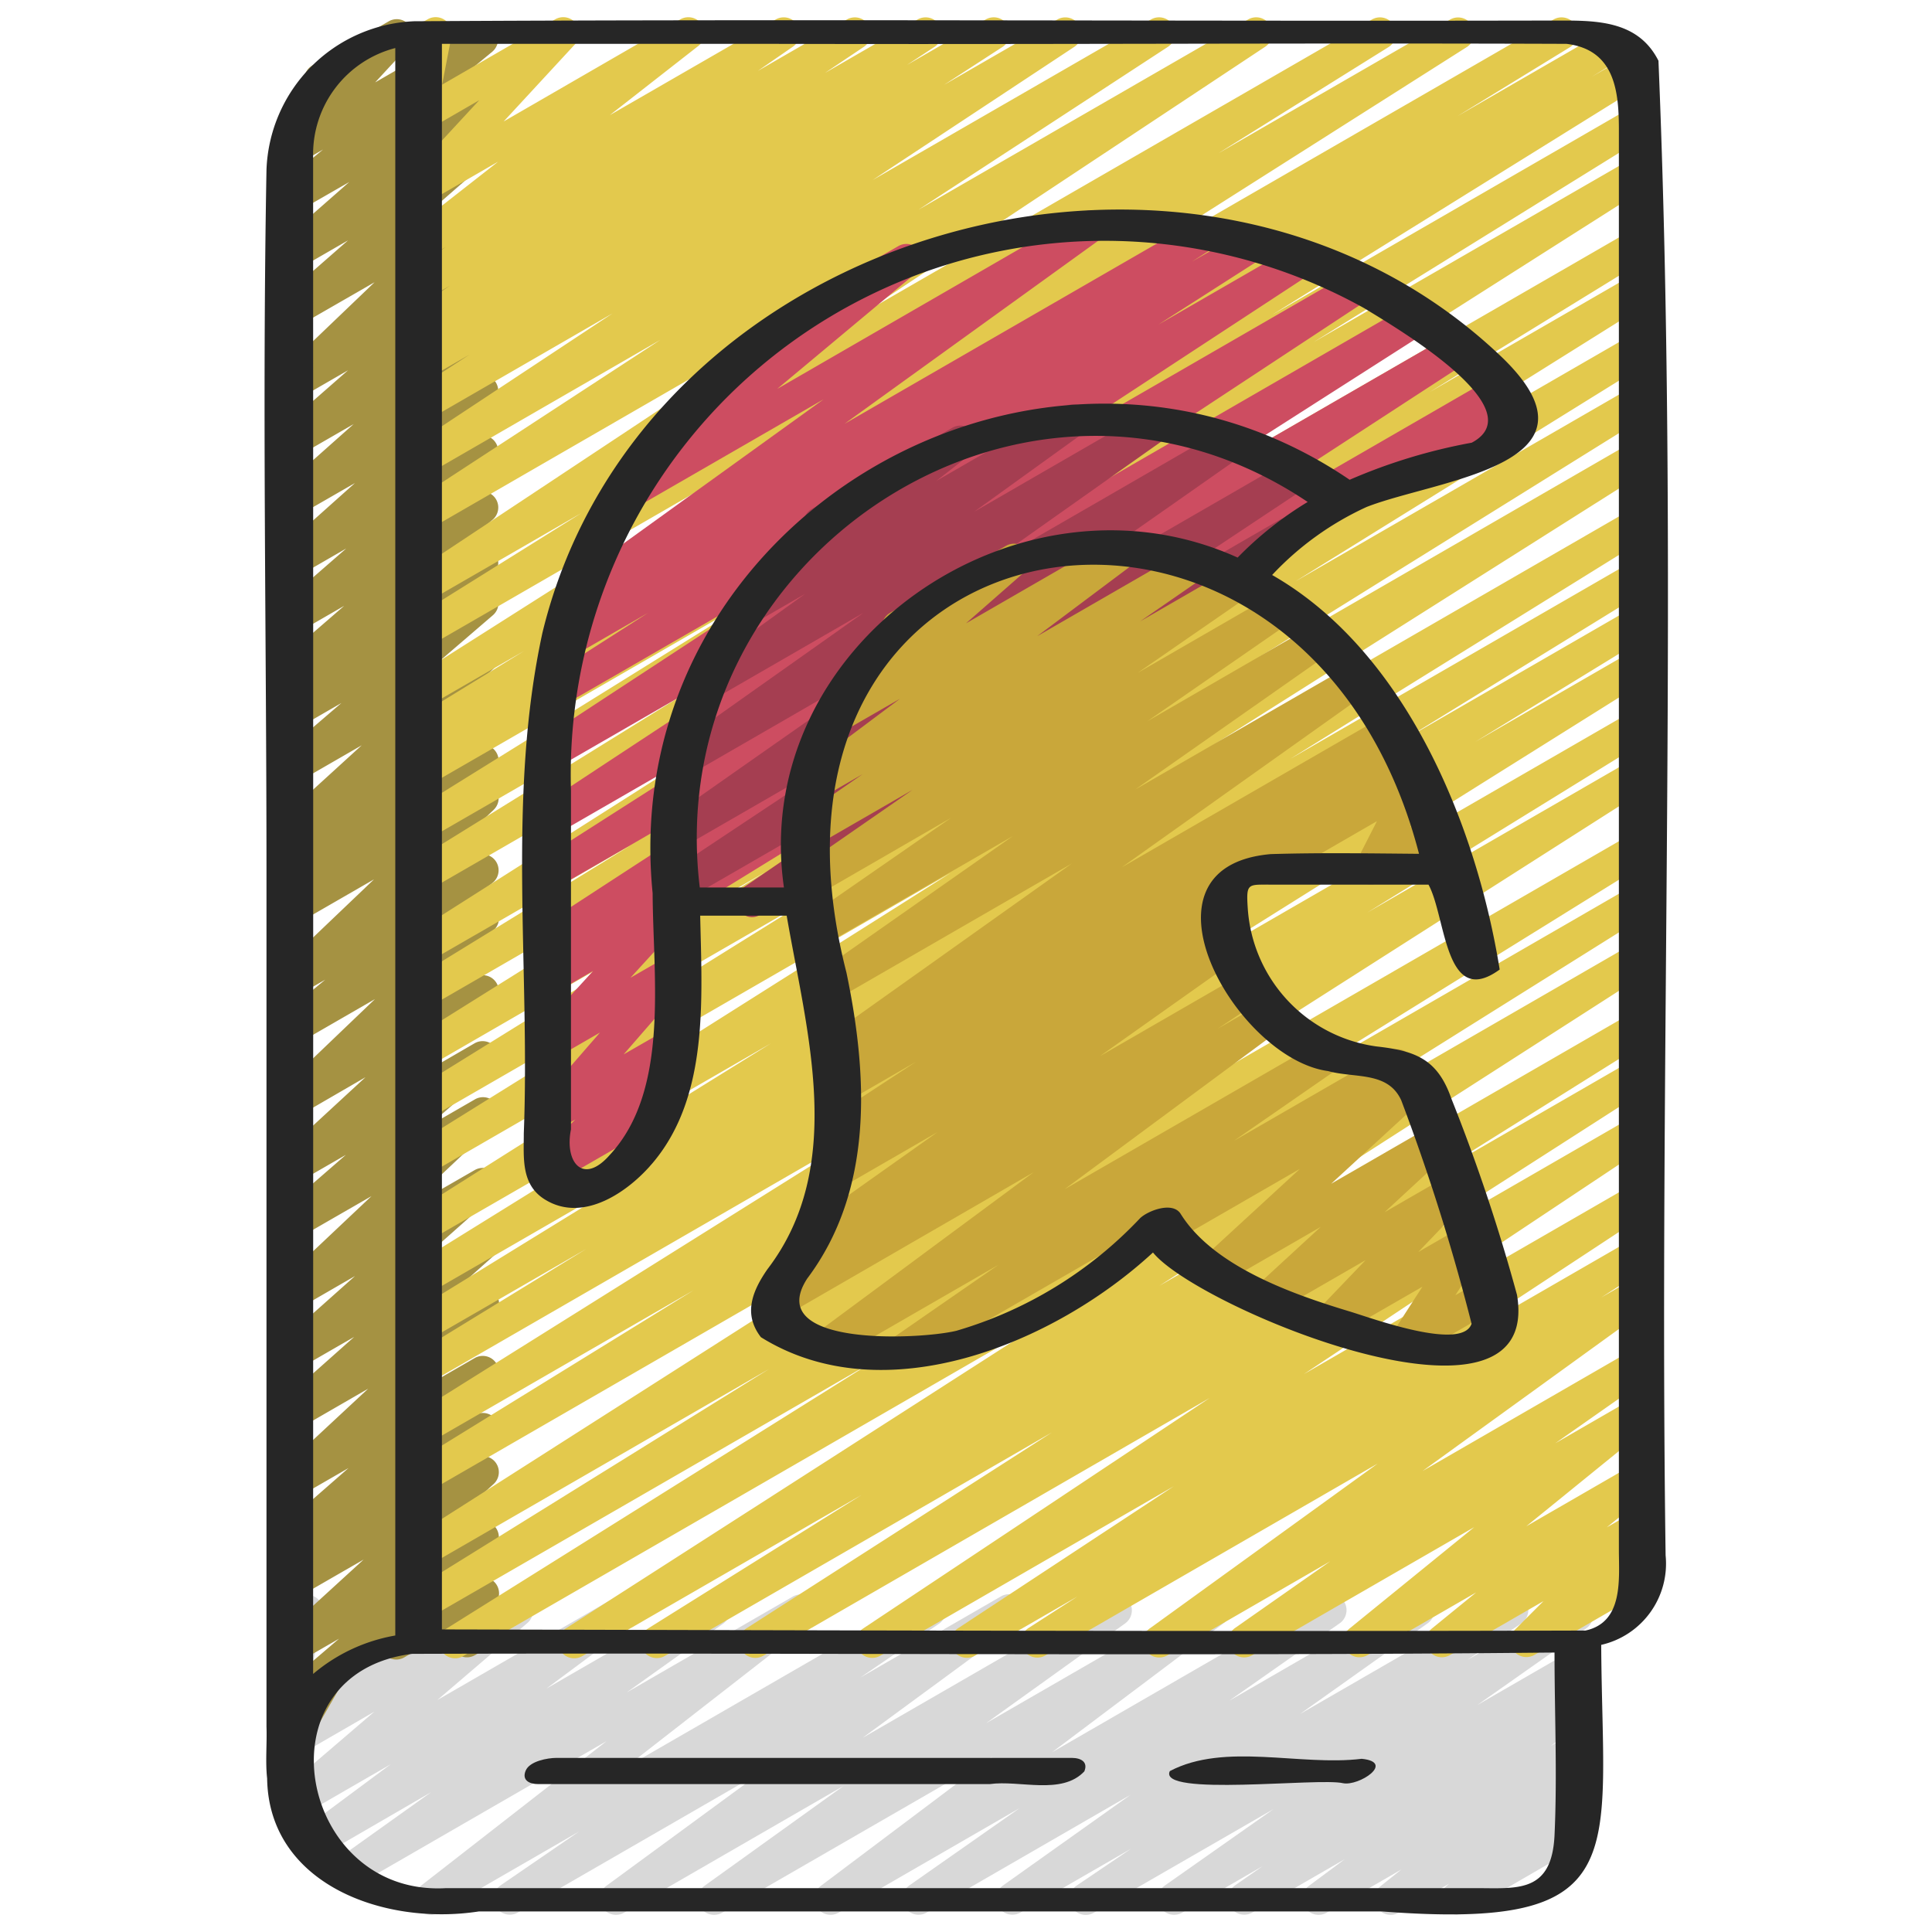 <?xml version="1.0" encoding="UTF-8"?> <svg xmlns="http://www.w3.org/2000/svg" id="icons" viewBox="0 0 60 60" width="512" height="512"><path d="M33.721,59.47a.5.5,0,0,1-.281-.914l1.687-1.142L31.682,59.4a.5.5,0,0,1-.54-.839l3.968-2.821L28.771,59.4a.5.5,0,0,1-.538-.841l3.435-2.407L26.042,59.4a.5.5,0,0,1-.551-.832l5.337-4.014-8.4,4.846a.5.5,0,0,1-.542-.839l4.316-3.1L19.38,59.4a.5.5,0,0,1-.546-.836l4.846-3.554L16.073,59.4a.5.5,0,0,1-.533-.844l2.44-1.674L13.617,59.4a.5.5,0,0,1-.556-.827l5.777-4.5-7.91,4.566a.5.5,0,0,1-.54-.839l3-2.141L9.962,57.645a.5.5,0,0,1-.548-.834l2.719-2.02L9.4,56.37a.5.5,0,0,1-.575-.812l2.8-2.4L9.28,54.514a.5.5,0,0,1-.653-.137.5.5,0,0,1,.065-.665l1.055-.966-.467.27a.5.5,0,0,1-.74-.529l.331-1.7a.49.49,0,0,1-.273-.224.5.5,0,0,1,.182-.682l.5-.289a.5.5,0,0,1,.741.528L9.732,51.6l3.475-2.007a.5.5,0,0,1,.588.8l-1.057.967,3.069-1.771a.5.5,0,0,1,.575.812l-2.8,2.395,5.559-3.209a.5.5,0,0,1,.547.834l-2.72,2.02,4.949-2.856a.5.5,0,0,1,.54.84l-3,2.139,5.164-2.981a.5.5,0,0,1,.557.827l-5.778,4.5,9.226-5.326a.5.5,0,0,1,.533.845L26.716,52.1l4.371-2.523a.5.5,0,0,1,.546.836L26.79,53.97,34.4,49.578a.5.5,0,0,1,.542.839l-4.32,3.1,6.835-3.945a.5.5,0,0,1,.551.832l-5.337,4.015,8.4-4.85a.5.5,0,0,1,.537.842L38.173,52.82,43.8,49.571a.5.5,0,0,1,.54.84l-3.97,2.821,6.345-3.663a.5.5,0,0,1,.53.847l-1.682,1.139,3.156-1.822a.5.5,0,0,1,.538.842L45.882,52.95l2.838-1.638a.5.5,0,0,1,.536.842l-.865.6.329-.19a.5.5,0,0,1,.549.834l-1.113.827.564-.325a.5.5,0,0,1,.562.824l-.648.518.086-.049A.5.5,0,0,1,49.3,56l-.342.3a.475.475,0,0,1,.441.25.5.5,0,0,1-.182.682L45.476,59.4a.5.5,0,0,1-.583-.8l.11-.1-1.566.9a.5.5,0,0,1-.563-.823l.647-.518L41.2,59.4a.5.5,0,0,1-.668-.158.5.5,0,0,1,.119-.676l1.114-.828L38.883,59.4a.5.5,0,0,1-.536-.842l.861-.6-2.5,1.444a.5.5,0,0,1-.538-.841l3.38-2.377L33.971,59.4A.5.5,0,0,1,33.721,59.47Z" fill="#d8d8d8"></path><path d="M12.306,51.538a.5.5,0,0,1-.25-.933l2.693-1.555a.5.5,0,0,1,.724.592l-.206.616a.507.507,0,0,1,.167.174.5.5,0,0,1-.184.683l-.5.288a.5.5,0,0,1-.724-.592l.078-.235-1.548.895A.494.494,0,0,1,12.306,51.538Z" fill="#a59242"></path><path d="M9.061,54.526a.5.5,0,0,1-.352-.134.48.48,0,0,1-.112-.584l.287-.5a.506.506,0,0,1-.262-.191.5.5,0,0,1,.084-.668l1.824-1.558-1.25.721a.5.5,0,0,1-.653-.136.5.5,0,0,1,.065-.665l2.6-2.377L9.28,49.594a.5.5,0,0,1-.562-.823l.839-.672-.277.159a.5.5,0,0,1-.579-.809l2.122-1.857-1.543.89a.5.5,0,0,1-.591-.8l2.745-2.555L9.28,44.371a.5.5,0,0,1-.582-.807L11,41.518,9.28,42.51A.5.5,0,0,1,8.7,41.7l2.325-2.072L9.28,40.637a.5.5,0,0,1-.593-.8l2.849-2.69-2.256,1.3a.5.5,0,0,1-.578-.809l2.039-1.773-1.461.843a.5.5,0,0,1-.589-.8l2.659-2.454L9.28,34.655a.5.5,0,0,1-.595-.794l2.96-2.833L9.28,32.393a.5.5,0,0,1-.569-.818l1.389-1.15-.82.472a.5.5,0,0,1-.594-.794l2.929-2.794L9.28,28.656a.5.5,0,0,1-.555-.828l.345-.267a.485.485,0,0,1-.454-.218.5.5,0,0,1,.106-.674l.46-.36a.5.5,0,0,1-.489-.846l2.54-2.317L9.28,24.273a.5.5,0,0,1-.576-.811l1.9-1.63-1.32.762a.5.5,0,0,1-.559-.825l.506-.4a.5.5,0,0,1-.524-.838l1.982-1.716-1.405.811a.5.5,0,0,1-.578-.81l2.046-1.782-1.468.848a.5.5,0,0,1-.583-.806L11.025,15,9.28,16.005A.5.5,0,0,1,8.7,15.2l2.283-2.03-1.7.981a.5.5,0,0,1-.579-.808L10.808,11.5l-1.528.882a.5.5,0,0,1-.595-.794l2.948-2.823L9.28,10.119A.5.5,0,0,1,8.7,9.311l2.108-1.846L9.28,8.347a.5.5,0,0,1-.58-.809l2.146-1.885-1.566.9a.5.5,0,0,1-.568-.819l1.32-1.09L9.3,5.07A.5.5,0,0,1,8.684,4.3L9.915,2.965A.5.5,0,0,1,9.7,2.033L12.073.662a.5.5,0,0,1,.617.772L11.651,2.559,14.72.788a.5.5,0,0,1,.568.818L13.972,2.692l.749-.431a.5.5,0,0,1,.58.808L13.154,4.956l1.568-.905a.5.5,0,0,1,.579.808L13.194,6.7l1.529-.882a.5.5,0,0,1,.595.794L12.37,9.439,14.725,8.08a.5.5,0,0,1,.579.809L13.2,10.734l1.53-.882a.5.5,0,0,1,.582.806L13.023,12.69l1.7-.983a.5.5,0,0,1,.583.806l-2.329,2.079,1.747-1.008a.5.5,0,0,1,.578.81l-2.045,1.781,1.468-.848a.5.5,0,0,1,.577.811l-1.983,1.716,1.406-.811a.5.5,0,0,1,.56.825l-.5.4a.5.5,0,0,1,.523.838l-1.895,1.629,1.319-.761a.5.5,0,0,1,.587.8l-2.541,2.318,1.955-1.128a.5.5,0,0,1,.559.826l-.458.359a.5.5,0,0,1,.456.873l-.346.267a.508.508,0,0,1,.442.2.5.5,0,0,1-.056.662L12.4,27.941l2.335-1.347a.5.5,0,0,1,.57.817l-1.391,1.152.822-.474a.5.5,0,0,1,.6.794l-2.96,2.834,2.366-1.366a.5.5,0,0,1,.589.8L12.67,33.6l2.069-1.2a.5.5,0,0,1,.578.81L13.279,34.99l1.461-.843a.5.5,0,0,1,.593.8l-2.85,2.691,2.258-1.3a.5.5,0,0,1,.583.806L13,39.207,14.742,38.2a.5.5,0,0,1,.582.807l-2.3,2.047,1.722-.993a.5.5,0,0,1,.591.8l-2.743,2.555,2.153-1.243a.5.5,0,0,1,.579.808L13.2,44.84l1.545-.892a.5.5,0,0,1,.563.823l-.841.674.279-.161a.5.5,0,0,1,.588.8l-2.6,2.376L14.748,47.3a.5.5,0,0,1,.574.812l-4.74,4.047a.5.5,0,0,1-.062.308l-.953,1.656a.439.439,0,0,1-.223.327A.576.576,0,0,1,9.061,54.526Z" fill="#a59242"></path><path d="M14.135,51.5a.5.5,0,0,1-.266-.924l13.159-8.238L13.28,50.273a.5.5,0,0,1-.513-.857l11.116-6.9-10.6,6.121a.5.5,0,0,1-.518-.855l18.9-12.057L13.28,46.341a.5.5,0,0,1-.512-.859l8.778-5.415L13.28,44.839a.5.5,0,0,1-.515-.857l14.4-9.019L13.28,42.979a.5.5,0,0,1-.511-.86l5.438-3.332L13.28,41.631a.5.5,0,0,1-.511-.859L20.3,36.138,13.28,40.19a.5.5,0,0,1-.513-.857L23.946,32.4,13.28,38.554a.5.5,0,0,1-.516-.856L29.521,27.11,13.28,36.486a.5.5,0,0,1-.514-.857l12.472-7.766-11.958,6.9a.5.5,0,0,1-.513-.858l11-6.824L13.28,33.141a.5.5,0,0,1-.515-.857L26.951,23.4,13.28,31.3a.5.5,0,0,1-.511-.859l6.835-4.2L13.28,29.889a.5.5,0,0,1-.518-.855L31,17.436,13.28,27.666a.5.5,0,0,1-.513-.857l10.441-6.467L13.28,26.073a.5.5,0,0,1-.513-.857L24.3,18.05,13.28,24.411a.5.5,0,0,1-.509-.859l.939-.573-.43.248a.5.5,0,0,1-.511-.859l3.509-2.153-3,1.73a.5.5,0,0,1-.517-.854l12.163-7.722L13.28,20.093a.5.5,0,0,1-.514-.857l5.293-3.305L13.28,18.689a.5.5,0,0,1-.526-.849L25.248,9.559,13.28,16.468a.5.5,0,0,1-.523-.852l7.75-5.061L13.28,14.727a.5.5,0,0,1-.525-.85l6.268-4.144L13.28,13.049a.5.5,0,0,1-.522-.852l1.822-1.183-1.3.75a.5.5,0,0,1-.524-.851l.875-.573-.351.2a.5.5,0,0,1-.528-.848l1.219-.818-.691.4a.5.5,0,0,1-.534-.843l1.1-.762L13.28,8a.5.5,0,0,1-.558-.826L15.471,5.02,13.28,6.284a.5.5,0,0,1-.617-.772l2.22-2.4-1.6.925a.5.5,0,0,1-.741-.528l.334-1.718A.5.5,0,0,1,12.78.885L13.28.6a.5.5,0,0,1,.741.529l-.291,1.5L17.243.6a.5.5,0,0,1,.617.772l-2.218,2.4L21.131.6a.5.5,0,0,1,.558.826L18.938,3.576,24.1.6a.5.5,0,0,1,.534.843l-1.1.76L26.311.6a.5.5,0,0,1,.528.847l-1.223.821L28.507.6a.5.5,0,0,1,.524.85l-.862.566L30.621.6a.5.5,0,0,1,.523.851L29.317,2.636,32.848.6a.5.5,0,0,1,.525.849L27.1,5.592,35.754.6a.5.5,0,0,1,.523.851L28.528,6.51,38.77.6a.5.5,0,0,1,.526.849L26.8,9.728,42.617.6a.5.5,0,0,1,.515.856L37.838,4.76,45.048.6a.5.5,0,0,1,.517.854L33.4,9.175,48.257.6a.5.5,0,0,1,.512.858L45.261,3.608,49.865.95a.5.5,0,0,1,.51.86l-.941.574,1.1-.636a.5.5,0,0,1,.514.857L39.515,9.772,50.72,3.3a.5.5,0,0,1,.513.857L40.792,10.628,50.72,4.9a.5.5,0,0,1,.518.855L33,17.35,50.72,7.119a.5.5,0,0,1,.511.859l-6.835,4.2L50.72,8.527a.5.5,0,0,1,.515.857l-14.186,8.88L50.72,10.371a.5.5,0,0,1,.513.858l-11,6.824L50.72,12a.5.5,0,0,1,.514.857L38.776,20.611l11.944-6.9a.5.5,0,0,1,.516.855L34.47,25.166l16.25-9.382a.5.5,0,0,1,.513.858L40.069,23.568,50.72,17.42a.5.5,0,0,1,.511.858L43.68,22.926l7.04-4.065a.5.5,0,0,1,.511.86l-5.414,3.317,4.9-2.83a.5.5,0,0,1,.515.856L36.824,30.092l13.9-8.023a.5.5,0,0,1,.512.859l-8.778,5.415,8.266-4.772a.5.5,0,0,1,.518.855L32.347,36.478,50.72,25.87a.5.5,0,0,1,.513.858L40.1,33.634,50.72,27.5a.5.5,0,0,1,.515.856L38.076,36.6,50.72,29.3a.5.5,0,0,1,.52.853L36.005,39.932l14.715-8.5a.5.5,0,0,1,.515.856L44.61,36.437l6.11-3.527a.5.5,0,0,1,.519.854l-9.49,6.087,8.971-5.179a.5.5,0,0,1,.527.849L40.494,42.674l10.226-5.9a.5.5,0,0,1,.525.85l-6.7,4.408,6.171-3.562a.5.5,0,0,1,.52.852l-1.507.972.987-.569a.5.5,0,0,1,.543.838l-7.08,5.121,6.537-3.774a.5.5,0,0,1,.537.842L48.3,44.823l2.424-1.4a.5.5,0,0,1,.565.82L47.4,47.4l3.321-1.917a.5.5,0,0,1,.566.821L49.9,47.434l.817-.471a.5.5,0,0,1,.6.786l-.888.889.285-.164a.5.5,0,0,1,.5.865L47.644,51.4a.5.5,0,0,1-.6-.786l.891-.89-2.909,1.678a.5.5,0,0,1-.566-.82l1.384-1.128-3.379,1.95a.5.5,0,0,1-.565-.82l3.884-3.157-6.9,3.98a.5.5,0,0,1-.537-.842l2.966-2.078-5.061,2.922a.5.5,0,0,1-.543-.838l7.076-5.118-10.323,5.96a.5.5,0,0,1-.521-.853l1.52-.979-3.176,1.833a.5.5,0,0,1-.525-.851l6.693-4.406-9.11,5.26a.5.5,0,0,1-.528-.849l10.755-7.154L23.7,51.424a.5.5,0,0,1-.519-.854l9.486-6.084L20.647,51.427a.5.5,0,0,1-.515-.857l6.624-4.143-8.664,5a.5.5,0,0,1-.521-.854l15.241-9.782L14.385,51.432A.494.494,0,0,1,14.135,51.5Z" fill="#e3c94d"></path><path d="M43.489,15.272a.5.5,0,0,1-.25-.932l3.46-2a.5.5,0,1,1,.5.865l-3.46,2A.494.494,0,0,1,43.489,15.272Z" fill="#cd4d61"></path><path d="M17.071,36.769a.5.5,0,0,1-.353-.854l1.148-1.147-.586.337a.5.5,0,0,1-.627-.76l1.98-2.278-1.353.781a.5.5,0,0,1-.619-.77l1.759-1.925-1.14.658a.5.5,0,0,1-.512-.859l.41-.253a.5.5,0,0,1-.42-.9L29.342,20.61,17.28,27.574a.5.5,0,0,1-.519-.853l8.279-5.29L17.28,25.91a.5.5,0,0,1-.525-.85l11.085-7.3L17.3,23.843a.5.5,0,0,1-.525-.851l8.6-5.636-7.9,4.56a.5.5,0,0,1-.52-.853l3.173-2.031-2.358,1.362a.5.5,0,0,1-.519-.855L18.091,19a.5.5,0,0,1-.445-.882L25.579,12.4,19.617,15.84a.5.5,0,0,1-.57-.817L23.39,11.4a.5.5,0,0,1-.459-.886L27.9,7.642a.5.5,0,0,1,.571.816l-4.333,3.619L33.619,6.6a.5.5,0,0,1,.543.837l-7.935,5.725L37.11,6.881a.5.5,0,0,1,.519.854l-.613.391,1.616-.933a.5.5,0,0,1,.519.854l-3.179,2.035,4.2-2.423a.5.5,0,0,1,.524.851l-8.6,5.636,9.916-5.724a.5.5,0,0,1,.525.85l-11.08,7.3L43.8,9.447a.5.5,0,0,1,.519.854l-8.282,5.292,9.01-5.2a.5.5,0,0,1,.522.851l-12.581,8.19,13.4-7.735a.5.5,0,0,1,.513.859L21.45,28.24a.478.478,0,0,1-.111.2L19.58,30.365l1.14-.657a.5.5,0,0,1,.627.761l-1.979,2.276,1.3-.747a.5.5,0,0,1,.6.786l-1.149,1.148.168-.1a.5.5,0,1,1,.5.865l-3.465,2A.49.49,0,0,1,17.071,36.769Z" fill="#cd4d61"></path><path d="M23.358,28.482a.5.5,0,0,1-.282-.912l5.982-4.1L21.28,27.96a.5.5,0,0,1-.526-.849l6.1-4.057-5.572,3.217a.5.5,0,0,1-.537-.842l7.914-5.549-7.151,4.129a.5.5,0,0,1-.539-.841l5.844-4.135-4.644,2.681a.5.5,0,0,1-.542-.838L25,18.445l-1.642.948a.5.5,0,0,1-.557-.828l2.413-1.882a.5.5,0,0,1-.194-.19.5.5,0,0,1,.183-.682l4.373-2.526a.5.5,0,0,1,.558.827l-1.056.824,4.013-2.317a.5.5,0,0,1,.542.838l-3.378,2.435,5.447-3.145a.5.5,0,0,1,.539.841L30.4,17.72l7.612-4.395a.5.5,0,0,1,.537.842l-7.918,5.551,9.457-5.459a.5.5,0,0,1,.526.848l-6.1,4.054,5.242-3.026a.5.5,0,0,1,.532.844l-8.853,6.069a.47.47,0,0,1,.165.172.5.5,0,0,1-.182.682l-7.817,4.513A.494.494,0,0,1,23.358,28.482Z" fill="#a53e51"></path><path d="M43.651,42.191a.5.5,0,0,1-.42-.771l.943-1.46L41.5,41.5a.5.5,0,0,1-.611-.778l1.52-1.587-2.833,1.635a.5.5,0,0,1-.589-.8l2.03-1.868-3.085,1.782a.5.5,0,0,1-.589-.8L40.37,36.3,36.4,38.59a.5.5,0,0,1-.5-.865l7.878-4.549a.5.5,0,0,1,.589.8l-3.027,2.787,3.093-1.785a.5.5,0,0,1,.588.8L43,37.646l1.955-1.128a.5.5,0,0,1,.612.778l-1.521,1.586,1.425-.822a.5.5,0,0,1,.612.087.5.5,0,0,1,.058.617l-.943,1.46.835-.482a.5.5,0,1,1,.5.865L43.9,42.124A.489.489,0,0,1,43.651,42.191Z" fill="#c9a73a"></path><path d="M39.228,27.47a.5.5,0,0,1-.25-.933l4.751-2.743a.5.5,0,0,1,.7.66l-.632,1.238.549-.316a.5.5,0,0,1,.5.865L42.83,27.4a.5.5,0,0,1-.7-.66l.632-1.238-3.289,1.9A.5.5,0,0,1,39.228,27.47Z" fill="#c9a73a"></path><path d="M28,42.47a.5.5,0,0,1-.284-.911l3.29-2.278L25.947,42.2a.5.5,0,0,1-.548-.835l6.7-4.959L24.327,40.9a.5.5,0,0,1-.526-.85l1.446-.959a.5.5,0,0,1-.424-.89l4.29-3.041-2.97,1.715a.5.5,0,0,1-.531-.847l.584-.4a.5.5,0,0,1-.447-.887l2.7-1.767-2.19,1.264a.5.5,0,0,1-.522-.852l.516-.333-.065.037a.5.5,0,0,1-.541-.84l7.641-5.434-7.393,4.268a.5.5,0,0,1-.538-.842l6.1-4.278-5.927,3.422A.5.5,0,0,1,25,28.542L29.534,25.4l-4.2,2.428a.5.5,0,0,1-.535-.844l3.538-2.452-3.04,1.755a.5.5,0,0,1-.534-.844l2.026-1.4-1.331.768a.5.5,0,0,1-.55-.834L27.95,21.7,26.1,22.766a.5.5,0,0,1-.58-.809l2.283-2a.5.5,0,0,1-.16-.925l3.6-2.081a.5.5,0,0,1,.579.809L30,19.358l4.706-2.716a.5.5,0,0,1,.55.833L32.21,19.758,36.9,17.052a.5.5,0,0,1,.535.844l-2.025,1.4,2.912-1.681a.5.5,0,0,1,.535.844L35.326,20.9l4.317-2.492a.5.5,0,0,1,.534.844L35.631,22.4l5.188-3a.5.5,0,0,1,.537.842l-6.1,4.277,6.678-3.854a.5.5,0,0,1,.54.84l-7.638,5.431,8.127-4.691a.5.5,0,0,1,.521.853l-.5.324.457-.263a.5.5,0,0,1,.523.851L38.186,27.8a.5.5,0,0,1,.079.872L37.771,29l.141-.081a.5.5,0,0,1,.539.841L34.159,32.8l4.361-2.517a.5.5,0,0,1,.526.85l-1.234.818,1.4-.81a.5.5,0,0,1,.548.834l-6.7,4.959,8.016-4.626a.5.5,0,0,1,.534.843l-3.289,2.278,4.8-2.77a.5.5,0,1,1,.5.865L28.25,42.4A.5.5,0,0,1,28,42.47Z" fill="#c9a73a"></path><path d="M8.276,27.087V53.619c.019.532-.038,1.094.02,1.611.048,3.28,3.619,4.586,6.571,4.132h28.06c7.855.6,6.836-1.7,6.8-8.279a2.587,2.587,0,0,0,2-2.779c-.215-15.446.417-31.04-.222-46.417C50.852.59,49.483.638,48.26.638c-11.8.026-23.607-.049-35.4.022A4.79,4.79,0,0,0,8.276,5.274C8.142,12.54,8.276,19.82,8.276,27.087ZM13.724,1.362H24.008c8.211.022,16.442-.031,24.641,0,1.506.181,1.627,1.482,1.627,2.662V48.13c0,.908.15,2.251-1.038,2.508-11.826.035-23.647-.008-35.514-.035ZM48.277,51.321c0,1.887.088,3.794,0,5.678-.086,1.8-1.161,1.639-2.429,1.639h-32c-4.577.262-5.868-6.669-1.048-7.276C24.625,51.323,36.453,51.438,48.277,51.321ZM9.724,4.865a3.406,3.406,0,0,1,2.552-3.373v49.3a5.368,5.368,0,0,0-2.552,1.194Q9.729,28.425,9.724,4.865Z" fill="#262626"></path><path d="M47.111,40.21a56.458,56.458,0,0,0-2.033-6.08c-.422-1.215-1.084-1.494-2.323-1.631a4.637,4.637,0,0,1-4.005-4.293c-.052-.779,0-.733.7-.733h4.913c.55,1,.5,3.881,2.211,2.637-.712-4.425-2.88-9.857-7.067-12.253a9.326,9.326,0,0,1,2.933-2.112c2.178-.856,7.641-1.293,4.237-4.618C37.346,2.148,19.931,6.936,16.846,19.65c-1.107,5.1-.379,10.369-.579,15.546,0,.766-.093,1.6.666,2.062,1.193.731,2.6-.254,3.36-1.169,1.718-2.06,1.508-5.05,1.452-7.652h2.686c.622,3.607,1.855,7.776-.6,10.983-.458.663-.763,1.381-.2,2.108,3.829,2.382,9.109.2,12.176-2.631C37.187,40.616,47.931,45.064,47.111,40.21ZM18.943,35.861c-.833.959-1.417.238-1.211-.787V24.553A16.58,16.58,0,0,1,42.365,9.57c.931.571,5.313,3.126,3.342,4.178A17.334,17.334,0,0,0,41.915,14.9c-9.568-6.5-22.8,1.261-21.647,12.839C20.279,30.357,20.8,33.854,18.943,35.861Zm5.4-8.3H21.732C20.494,17.294,31.867,9.718,40.611,15.589a10.9,10.9,0,0,0-2.175,1.727C31.582,14.224,23.267,20.045,24.346,27.563ZM29.7,41.329c-1.13.274-6.014.511-4.632-1.621,2.063-2.747,1.89-6.283,1.22-9.5-3.768-14.7,14.2-17.49,17.781-3.692-1.535-.013-3.073-.038-4.605.009-4.471.39-1.089,6.352,1.78,6.738.829.229,1.856,0,2.272.906a64.543,64.543,0,0,1,2.185,6.94c-.289.857-3.065-.161-3.771-.376C40.2,40.211,37.7,39.352,36.668,37.7c-.248-.4-1.021-.1-1.262.133A12.763,12.763,0,0,1,29.7,41.329Z" fill="#262626"></path><path d="M41.709,55.379c.493.1,1.632-.652.581-.758-1.918.235-4.25-.518-5.96.382C35.945,55.807,40.963,55.2,41.709,55.379Z" fill="#262626"></path><path d="M16.717,55.407H30.735c.931-.132,2.233.352,2.939-.394.123-.292-.1-.42-.391-.42h-16c-.277,0-.832.1-.957.394S16.43,55.407,16.717,55.407Z" fill="#262626"></path></svg> 